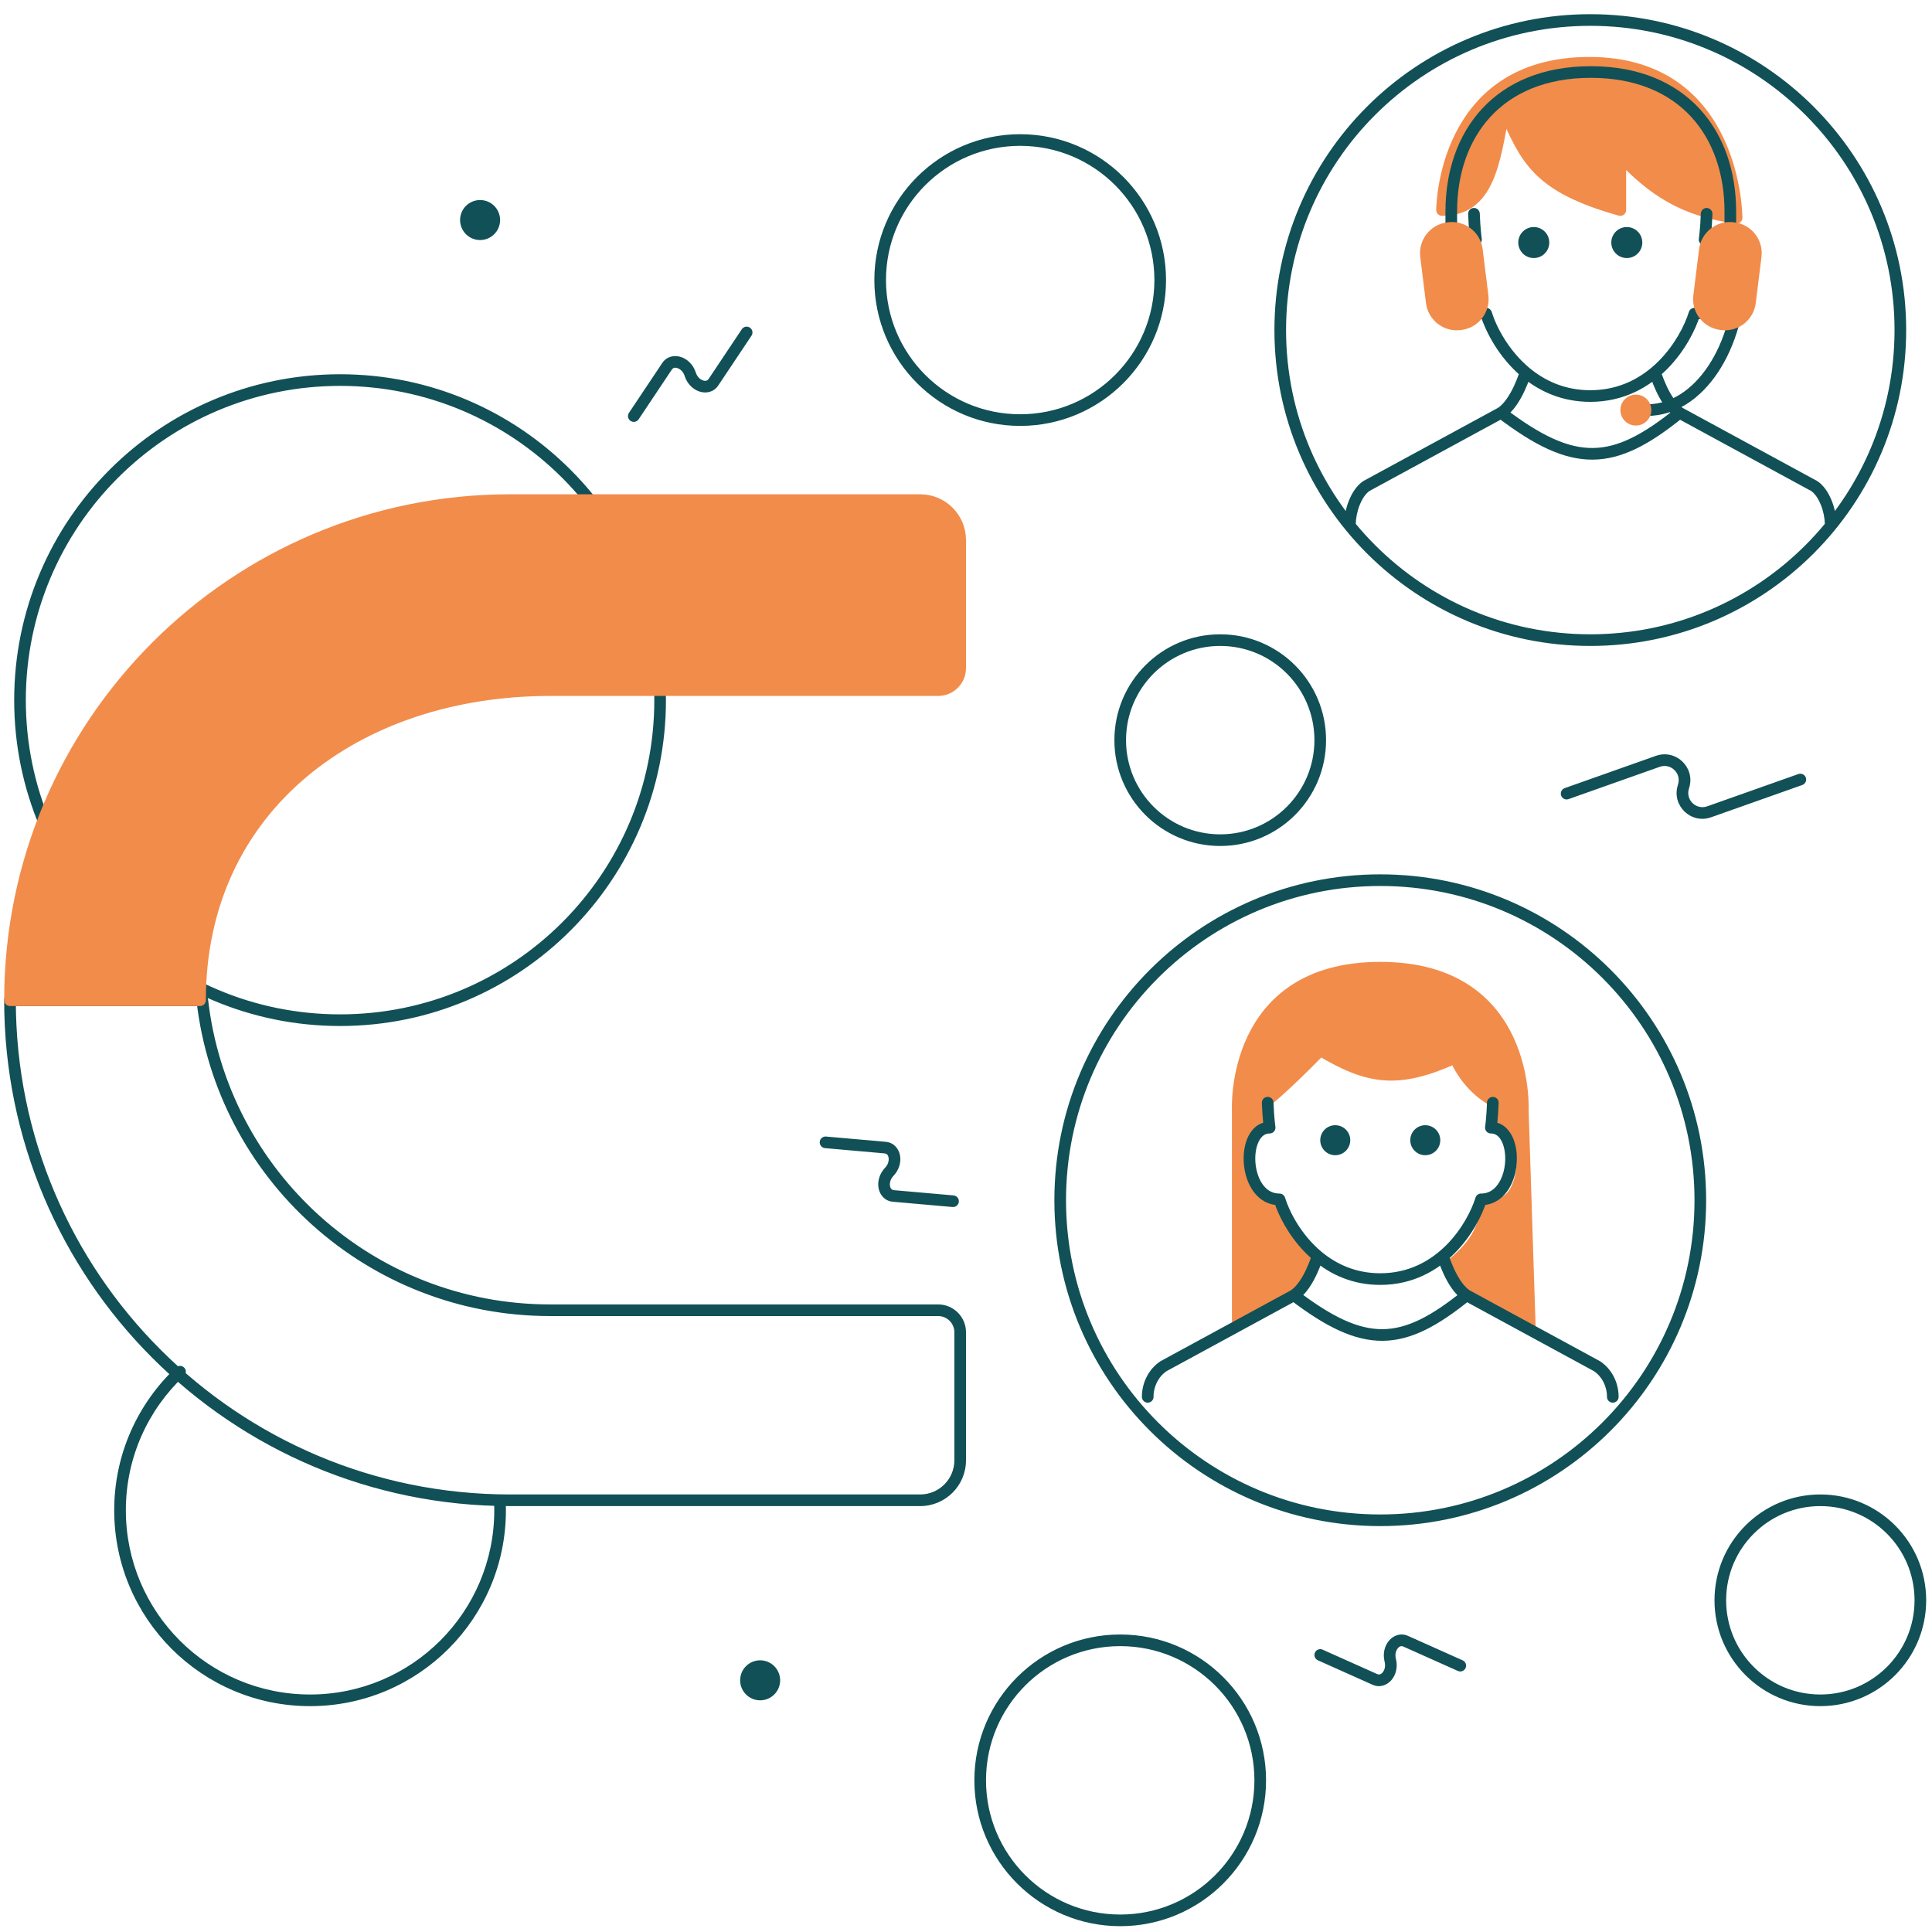 <svg width="166" height="166" viewBox="0 0 166 166" fill="none" xmlns="http://www.w3.org/2000/svg">
<path d="M139.22 18.047C131.974 16.016 131.101 13.59 129.23 9.389C128.397 14.005 127.898 18.047 123.902 18.047C123.902 18.047 123.902 5.393 136.556 5.393C149.21 5.393 149.21 18.713 149.21 18.713C144.703 18.134 142.045 16.381 139.22 13.385V18.047Z" fill="#F28C4B"/>
<path d="M130.841 95.391L131.444 114.082L125.643 110.215L124.396 108.926C127.041 106.876 127.767 105.104 127.619 103.125C131.486 105.059 131.727 96.048 128.908 96.68V92.168L123.107 85.723L112.15 87.012L108.927 92.168L108.283 96.68L106.994 97.324C106.301 101.304 106.57 102.877 109.572 103.125C109.841 105.298 110.99 106.439 112.794 108.281C112.062 110.653 110.121 111.824 106.349 113.438V95.391C106.349 95.391 105.704 83.145 118.595 83.145C131.486 83.145 130.841 95.391 130.841 95.391Z" fill="#F28C4B"/>
<path d="M130.841 95.391C126.479 94.83 125.04 90.879 125.04 90.879C120.164 93.082 117.66 92.756 113.439 90.235C113.439 90.235 109.061 94.788 107.638 95.391C107.638 95.391 105.704 83.145 118.595 83.145C131.486 83.145 130.841 95.391 130.841 95.391Z" fill="#F28C4B"/>
<path d="M130.841 95.391L131.444 114.082L125.643 110.215L124.396 108.926C127.041 106.876 127.767 105.104 127.619 103.125C131.486 105.059 131.727 96.048 128.908 96.68V92.168L123.107 85.723L112.15 87.012L108.927 92.168L108.283 96.68L106.994 97.324C106.301 101.304 106.57 102.877 109.572 103.125C109.841 105.298 110.99 106.439 112.794 108.281C112.062 110.653 110.121 111.824 106.349 113.438V95.391C106.349 95.391 105.704 83.145 118.595 83.145M130.841 95.391C130.841 95.391 131.486 83.145 118.595 83.145M130.841 95.391C126.479 94.83 125.04 90.879 125.04 90.879C120.164 93.082 117.66 92.756 113.439 90.235C113.439 90.235 109.061 94.788 107.638 95.391C107.638 95.391 105.704 83.145 118.595 83.145M139.22 18.047C131.974 16.016 131.101 13.59 129.23 9.389C128.397 14.005 127.898 18.047 123.902 18.047C123.902 18.047 123.902 5.393 136.556 5.393C149.21 5.393 149.21 18.713 149.21 18.713C144.703 18.134 142.045 16.381 139.22 13.385V18.047Z" stroke="#F28C4B" stroke-linecap="round" stroke-linejoin="round"/>
<path d="M148.672 19.508V18.176C148.672 11.555 144.676 6.188 136.684 6.188C128.691 6.188 124.695 11.555 124.695 18.176V20.84" stroke="#115056"/>
<path d="M149.531 23.246C149.531 29.867 145.953 35.234 141.539 35.234" stroke="#115056"/>
<path d="M145.589 26.952V26.452C145.37 26.452 145.176 26.595 145.111 26.804L145.589 26.952ZM146.462 20.583L145.967 20.511C145.946 20.655 145.989 20.8 146.084 20.91C146.179 21.02 146.317 21.083 146.462 21.083V20.583ZM127.692 26.952L128.17 26.804C128.105 26.595 127.912 26.452 127.692 26.452V26.952ZM126.819 20.583V21.083C126.964 21.083 127.102 21.02 127.197 20.91C127.292 20.8 127.335 20.655 127.314 20.511L126.819 20.583ZM155.873 41.756L156.148 41.339C156.137 41.331 156.124 41.324 156.112 41.317L155.873 41.756ZM156.787 45.01C156.787 45.286 157.011 45.51 157.287 45.51C157.563 45.51 157.787 45.286 157.787 45.01H157.287H156.787ZM142.686 31.845C142.609 31.58 142.331 31.428 142.066 31.506C141.801 31.583 141.649 31.86 141.726 32.126L142.206 31.985L142.686 31.845ZM117.408 41.756L117.169 41.317C117.157 41.324 117.145 41.331 117.133 41.339L117.408 41.756ZM115.494 45.01C115.494 45.286 115.718 45.51 115.994 45.51C116.27 45.51 116.494 45.286 116.494 45.01H115.994H115.494ZM147.135 18.387C147.145 18.111 146.929 17.879 146.653 17.869C146.377 17.86 146.146 18.076 146.136 18.352L146.636 18.369L147.135 18.387ZM127.145 18.352C127.135 18.076 126.904 17.86 126.628 17.869C126.352 17.879 126.136 18.111 126.146 18.387L126.645 18.369L127.145 18.352ZM154.854 67.448C155.115 67.356 155.251 67.071 155.159 66.81C155.067 66.55 154.781 66.414 154.521 66.506L154.687 66.977L154.854 67.448ZM146.851 69.752L146.684 69.281L146.684 69.281L146.851 69.752ZM144.629 67.643L145.109 67.785L145.109 67.785L144.629 67.643ZM144.665 67.523L144.185 67.381L144.185 67.381L144.665 67.523ZM142.443 65.414L142.276 64.943L142.276 64.943L142.443 65.414ZM134.44 67.718C134.179 67.81 134.043 68.095 134.135 68.356C134.227 68.616 134.513 68.752 134.773 68.66L134.606 68.189L134.44 67.718ZM113.642 141.741C113.39 141.628 113.094 141.741 112.981 141.993C112.868 142.246 112.981 142.541 113.233 142.654L113.437 142.198L113.642 141.741ZM118.133 144.298L117.929 144.755L117.929 144.755L118.133 144.298ZM119.464 142.701L119.95 142.587L119.95 142.587L119.464 142.701ZM119.442 142.611L118.956 142.725L118.956 142.725L119.442 142.611ZM120.773 141.014L120.978 140.558L120.978 140.558L120.773 141.014ZM125.264 143.571C125.517 143.684 125.812 143.571 125.925 143.319C126.038 143.067 125.925 142.771 125.673 142.658L125.469 143.115L125.264 143.571ZM64.569 28.844C64.722 28.615 64.66 28.304 64.431 28.151C64.201 27.997 63.891 28.059 63.737 28.289L64.153 28.567L64.569 28.844ZM61.297 32.845L60.881 32.567L60.881 32.567L61.297 32.845ZM59.32 32.202L58.847 32.364L58.847 32.364L59.32 32.202ZM59.29 32.114L59.763 31.952L59.763 31.952L59.29 32.114ZM57.313 31.471L57.729 31.749L57.729 31.749L57.313 31.471ZM54.042 35.471C53.888 35.701 53.95 36.012 54.18 36.165C54.409 36.318 54.72 36.256 54.873 36.027L54.457 35.749L54.042 35.471ZM70.976 97.653C70.701 97.629 70.458 97.832 70.434 98.107C70.409 98.382 70.613 98.625 70.888 98.649L70.932 98.151L70.976 97.653ZM76.056 98.604L76.1 98.106L76.1 98.106L76.056 98.604ZM76.44 100.646L76.071 100.31L76.071 100.31L76.44 100.646ZM76.378 100.715L76.747 101.052L76.747 101.052L76.378 100.715ZM76.762 102.758L76.806 102.26L76.806 102.26L76.762 102.758ZM81.842 103.708C82.117 103.733 82.36 103.529 82.384 103.254C82.409 102.979 82.205 102.736 81.93 102.712L81.886 103.21L81.842 103.708ZM15.811 118.222C16.012 118.033 16.022 117.717 15.833 117.516C15.644 117.314 15.328 117.304 15.127 117.493L15.469 117.858L15.811 118.222ZM43.446 128.88C43.432 128.605 43.197 128.393 42.921 128.407C42.645 128.421 42.433 128.656 42.447 128.932L42.947 128.906L43.446 128.88ZM80.606 112.578L80.606 112.078H80.606V112.578ZM47.266 112.578L47.266 113.078H47.266V112.578ZM82.5 114.472L82 114.472V114.472H82.5ZM82.5 125.469L83 125.469V125.469H82.5ZM79.062 128.906L79.062 128.406H79.062V128.906ZM43.828 128.906L43.828 129.406H43.828V128.906ZM0.859 85.938V85.438C0.583 85.438 0.359 85.661 0.359 85.938L0.859 85.938ZM17.382 85.938L17.879 85.881C17.85 85.628 17.636 85.438 17.382 85.438V85.938ZM127.253 103.052V102.552C127.034 102.552 126.84 102.695 126.776 102.904L127.253 103.052ZM128.098 96.889L127.603 96.817C127.582 96.96 127.625 97.106 127.72 97.216C127.815 97.326 127.953 97.389 128.098 97.389V96.889ZM109.934 103.052L110.412 102.904C110.347 102.695 110.153 102.552 109.934 102.552V103.052ZM109.089 96.889V97.389C109.234 97.389 109.372 97.326 109.467 97.216C109.562 97.106 109.605 96.96 109.584 96.817L109.089 96.889ZM137.206 117.379L137.481 116.961C137.469 116.954 137.457 116.946 137.445 116.94L137.206 117.379ZM138.074 120.019C138.074 120.295 138.298 120.519 138.574 120.519C138.85 120.519 139.074 120.295 139.074 120.019H138.574H138.074ZM124.459 107.783C124.382 107.518 124.104 107.366 123.839 107.443C123.574 107.52 123.422 107.798 123.499 108.063L123.979 107.923L124.459 107.783ZM99.981 117.379L99.743 116.94C99.73 116.946 99.718 116.954 99.706 116.961L99.981 117.379ZM98.113 120.019C98.113 120.295 98.337 120.519 98.613 120.519C98.889 120.519 99.113 120.295 99.113 120.019H98.613H98.113ZM128.766 94.763C128.776 94.487 128.56 94.256 128.284 94.246C128.008 94.237 127.776 94.453 127.767 94.728L128.266 94.746L128.766 94.763ZM109.421 94.728C109.411 94.453 109.179 94.237 108.903 94.246C108.627 94.256 108.412 94.487 108.421 94.763L108.921 94.746L109.421 94.728ZM110 28.359H109.5C109.5 43.349 121.651 55.5 136.641 55.5V55V54.5C122.203 54.5 110.5 42.796 110.5 28.359H110ZM136.641 55V55.5C151.63 55.5 163.781 43.349 163.781 28.359H163.281H162.781C162.781 42.796 151.078 54.5 136.641 54.5V55ZM163.281 28.359H163.781C163.781 13.37 151.63 1.219 136.641 1.219V1.719V2.219C151.078 2.219 162.781 13.922 162.781 28.359H163.281ZM136.641 1.719V1.219C121.651 1.219 109.5 13.37 109.5 28.359H110H110.5C110.5 13.922 122.203 2.219 136.641 2.219V1.719ZM145.589 26.952L145.111 26.804C144.768 27.916 143.923 29.612 142.518 31.021C141.121 32.423 139.187 33.528 136.641 33.528V34.028V34.528C139.507 34.528 141.684 33.274 143.226 31.727C144.76 30.189 145.682 28.346 146.067 27.099L145.589 26.952ZM145.589 26.952V27.452C146.594 27.452 147.361 26.954 147.877 26.253C148.385 25.565 148.659 24.674 148.733 23.81C148.807 22.948 148.686 22.055 148.339 21.356C147.986 20.645 147.363 20.083 146.462 20.083V20.583V21.083C146.871 21.083 147.203 21.317 147.443 21.801C147.689 22.295 147.8 22.994 147.737 23.725C147.675 24.453 147.445 25.155 147.072 25.66C146.709 26.153 146.221 26.452 145.589 26.452V26.952ZM127.692 26.952L127.214 27.099C127.653 28.52 128.794 30.727 130.754 32.369L131.075 31.985L131.396 31.602C129.612 30.108 128.563 28.079 128.17 26.804L127.692 26.952ZM131.075 31.985L130.754 32.369C132.234 33.608 134.186 34.528 136.641 34.528V34.028V33.528C134.456 33.528 132.725 32.715 131.396 31.602L131.075 31.985ZM127.692 26.952V26.452C127.06 26.452 126.572 26.153 126.209 25.66C125.836 25.155 125.606 24.453 125.544 23.725C125.481 22.994 125.592 22.295 125.838 21.801C126.078 21.317 126.41 21.083 126.819 21.083V20.583V20.083C125.918 20.083 125.295 20.645 124.943 21.356C124.595 22.055 124.474 22.948 124.548 23.81C124.622 24.674 124.896 25.565 125.404 26.253C125.92 26.954 126.687 27.452 127.692 27.452V26.952ZM144.304 35.468L144.066 35.908L155.634 42.196L155.873 41.756L156.112 41.317L144.543 35.029L144.304 35.468ZM155.873 41.756L155.598 42.174C155.916 42.383 156.22 42.811 156.446 43.369C156.668 43.918 156.787 44.523 156.787 45.01H157.287H157.787C157.787 44.381 157.638 43.649 157.373 42.994C157.111 42.349 156.708 41.707 156.148 41.339L155.873 41.756ZM142.206 31.985C141.726 32.126 141.726 32.126 141.726 32.126C141.726 32.126 141.726 32.126 141.726 32.126C141.726 32.126 141.726 32.126 141.726 32.127C141.726 32.127 141.727 32.128 141.727 32.129C141.727 32.131 141.728 32.133 141.729 32.136C141.731 32.142 141.733 32.15 141.737 32.161C141.743 32.182 141.753 32.213 141.765 32.252C141.79 32.329 141.826 32.439 141.875 32.574C141.97 32.842 142.113 33.21 142.3 33.609C142.662 34.379 143.235 35.363 144.029 35.886L144.304 35.468L144.579 35.051C144.034 34.691 143.558 33.934 143.205 33.184C143.035 32.821 142.904 32.484 142.816 32.237C142.772 32.114 142.739 32.014 142.717 31.946C142.706 31.912 142.698 31.886 142.693 31.869C142.69 31.86 142.688 31.854 142.687 31.85C142.687 31.848 142.686 31.847 142.686 31.846C142.686 31.846 142.686 31.845 142.686 31.845C142.686 31.845 142.686 31.845 142.686 31.845C142.686 31.845 142.686 31.845 142.686 31.845C142.686 31.845 142.686 31.845 142.206 31.985ZM128.977 35.468L128.738 35.029L117.169 41.317L117.408 41.756L117.647 42.196L129.216 35.908L128.977 35.468ZM117.408 41.756L117.133 41.339C116.573 41.707 116.17 42.349 115.908 42.994C115.643 43.649 115.494 44.381 115.494 45.01H115.994H116.494C116.494 44.523 116.613 43.918 116.835 43.369C117.061 42.811 117.365 42.383 117.683 42.174L117.408 41.756ZM131.075 31.985C130.595 31.845 130.595 31.845 130.595 31.845C130.595 31.845 130.595 31.845 130.595 31.845C130.595 31.845 130.595 31.845 130.595 31.845C130.595 31.845 130.595 31.846 130.595 31.846C130.595 31.847 130.594 31.848 130.594 31.85C130.593 31.854 130.591 31.86 130.588 31.869C130.583 31.886 130.575 31.912 130.564 31.946C130.542 32.014 130.509 32.114 130.465 32.237C130.377 32.484 130.246 32.821 130.076 33.184C129.723 33.934 129.247 34.691 128.702 35.051L128.977 35.468L129.252 35.886C130.046 35.363 130.619 34.379 130.981 33.609C131.168 33.21 131.311 32.842 131.407 32.574C131.455 32.439 131.491 32.329 131.516 32.252C131.529 32.213 131.538 32.182 131.545 32.161C131.548 32.15 131.55 32.142 131.552 32.136C131.553 32.133 131.554 32.131 131.554 32.129C131.554 32.128 131.555 32.127 131.555 32.127C131.555 32.126 131.555 32.126 131.555 32.126C131.555 32.126 131.555 32.126 131.555 32.126C131.555 32.126 131.555 32.126 131.075 31.985ZM146.462 20.583C146.957 20.655 146.957 20.655 146.957 20.655C146.957 20.655 146.957 20.655 146.957 20.655C146.957 20.655 146.957 20.655 146.957 20.655C146.957 20.654 146.957 20.654 146.957 20.654C146.957 20.653 146.957 20.652 146.957 20.651C146.958 20.649 146.958 20.646 146.959 20.642C146.96 20.635 146.961 20.624 146.963 20.61C146.967 20.581 146.972 20.54 146.979 20.487C146.992 20.38 147.01 20.225 147.029 20.028C147.067 19.634 147.111 19.07 147.135 18.387L146.636 18.369L146.136 18.352C146.113 19.011 146.07 19.554 146.034 19.931C146.015 20.119 145.998 20.266 145.986 20.365C145.98 20.414 145.975 20.452 145.972 20.476C145.97 20.489 145.969 20.498 145.968 20.504C145.968 20.507 145.967 20.509 145.967 20.51C145.967 20.511 145.967 20.511 145.967 20.511C145.967 20.511 145.967 20.511 145.967 20.511C145.967 20.511 145.967 20.511 145.967 20.511C145.967 20.511 145.967 20.511 145.967 20.511C145.967 20.511 145.967 20.511 146.462 20.583ZM126.819 20.583C127.314 20.511 127.314 20.511 127.314 20.511C127.314 20.511 127.314 20.511 127.314 20.511C127.314 20.511 127.314 20.511 127.314 20.511C127.314 20.511 127.314 20.511 127.314 20.511C127.314 20.511 127.314 20.511 127.314 20.51C127.314 20.509 127.313 20.507 127.313 20.504C127.312 20.498 127.311 20.489 127.309 20.476C127.306 20.452 127.301 20.414 127.295 20.365C127.283 20.266 127.266 20.119 127.248 19.931C127.211 19.554 127.168 19.011 127.145 18.352L126.645 18.369L126.146 18.387C126.17 19.07 126.214 19.634 126.252 20.028C126.271 20.225 126.289 20.38 126.302 20.487C126.309 20.54 126.314 20.581 126.318 20.61C126.32 20.624 126.321 20.635 126.323 20.642C126.323 20.646 126.323 20.649 126.324 20.651C126.324 20.652 126.324 20.653 126.324 20.654C126.324 20.654 126.324 20.654 126.324 20.655C126.324 20.655 126.324 20.655 126.324 20.655C126.324 20.655 126.324 20.655 126.324 20.655C126.324 20.655 126.324 20.655 126.819 20.583ZM144.304 35.468L143.99 35.08C141.16 37.373 139.011 38.474 136.854 38.493C134.694 38.511 132.4 37.445 129.28 35.071L128.977 35.468L128.674 35.866C131.834 38.271 134.355 39.514 136.863 39.493C139.375 39.471 141.749 38.182 144.619 35.857L144.304 35.468ZM75.625 24.062H75.125C75.125 30.983 80.735 36.594 87.656 36.594V36.094V35.594C81.288 35.594 76.125 30.431 76.125 24.062H75.625ZM87.656 36.094V36.594C94.577 36.594 100.187 30.983 100.187 24.062H99.687H99.187C99.187 30.431 94.025 35.594 87.656 35.594V36.094ZM99.687 24.062H100.187C100.187 17.142 94.577 11.531 87.656 11.531V12.031V12.531C94.025 12.531 99.187 17.694 99.187 24.062H99.687ZM87.656 12.031V11.531C80.735 11.531 75.125 17.142 75.125 24.062H75.625H76.125C76.125 17.694 81.288 12.531 87.656 12.531V12.031ZM96.25 63.594H95.75C95.75 68.616 99.821 72.688 104.844 72.688V72.188V71.688C100.374 71.688 96.75 68.064 96.75 63.594H96.25ZM104.844 72.188V72.688C109.866 72.688 113.937 68.616 113.937 63.594H113.437H112.937C112.937 68.064 109.314 71.688 104.844 71.688V72.188ZM113.437 63.594H113.937C113.937 58.571 109.866 54.5 104.844 54.5V55V55.5C109.314 55.5 112.937 59.124 112.937 63.594H113.437ZM104.844 55V54.5C99.821 54.5 95.75 58.571 95.75 63.594H96.25H96.75C96.75 59.124 100.374 55.5 104.844 55.5V55ZM147.812 137.5H147.312C147.312 142.522 151.384 146.594 156.406 146.594V146.094V145.594C151.936 145.594 148.312 141.97 148.312 137.5H147.812ZM156.406 146.094V146.594C161.428 146.594 165.5 142.522 165.5 137.5H165H164.5C164.5 141.97 160.876 145.594 156.406 145.594V146.094ZM165 137.5H165.5C165.5 132.478 161.428 128.406 156.406 128.406V128.906V129.406C160.876 129.406 164.5 133.03 164.5 137.5H165ZM156.406 128.906V128.406C151.384 128.406 147.312 132.478 147.312 137.5H147.812H148.312C148.312 133.03 151.936 129.406 156.406 129.406V128.906ZM84.219 152.969H83.719C83.719 159.89 89.329 165.5 96.25 165.5V165V164.5C89.881 164.5 84.719 159.337 84.719 152.969H84.219ZM96.25 165V165.5C103.171 165.5 108.781 159.89 108.781 152.969H108.281H107.781C107.781 159.337 102.618 164.5 96.25 164.5V165ZM108.281 152.969H108.781C108.781 146.048 103.171 140.438 96.25 140.438V140.938V141.438C102.618 141.438 107.781 146.6 107.781 152.969H108.281ZM96.25 140.938V140.438C89.329 140.438 83.719 146.048 83.719 152.969H84.219H84.719C84.719 146.6 89.881 141.438 96.25 141.438V140.938ZM154.687 66.977L154.521 66.506L146.684 69.281L146.851 69.752L147.017 70.223L154.854 67.448L154.687 66.977ZM144.629 67.643L145.109 67.785L145.144 67.665L144.665 67.523L144.185 67.381L144.15 67.501L144.629 67.643ZM142.443 65.414L142.276 64.943L134.44 67.718L134.606 68.189L134.773 68.66L142.61 65.885L142.443 65.414ZM144.665 67.523L145.144 67.665C145.66 65.927 143.986 64.338 142.276 64.943L142.443 65.414L142.61 65.885C143.549 65.553 144.469 66.426 144.185 67.381L144.665 67.523ZM146.851 69.752L146.684 69.281C145.745 69.613 144.825 68.74 145.109 67.785L144.629 67.643L144.15 67.5C143.634 69.239 145.308 70.828 147.017 70.223L146.851 69.752ZM113.437 142.198L113.233 142.654L117.929 144.755L118.133 144.298L118.337 143.842L113.642 141.741L113.437 142.198ZM119.464 142.701L119.95 142.587L119.929 142.497L119.442 142.611L118.956 142.725L118.977 142.816L119.464 142.701ZM120.773 141.014L120.569 141.471L125.264 143.571L125.469 143.115L125.673 142.658L120.978 140.558L120.773 141.014ZM119.442 142.611L119.929 142.497C119.844 142.135 119.945 141.809 120.105 141.618C120.258 141.434 120.421 141.404 120.569 141.471L120.773 141.014L120.978 140.558C120.333 140.269 119.71 140.529 119.337 140.977C118.969 141.418 118.801 142.068 118.956 142.725L119.442 142.611ZM118.133 144.298L117.929 144.755C118.574 145.043 119.196 144.784 119.57 144.335C119.937 143.895 120.105 143.245 119.95 142.587L119.464 142.701L118.977 142.816C119.062 143.178 118.961 143.504 118.801 143.695C118.648 143.879 118.485 143.908 118.337 143.842L118.133 144.298ZM64.153 28.567L63.737 28.289L60.881 32.567L61.297 32.845L61.713 33.122L64.569 28.844L64.153 28.567ZM59.32 32.202L59.793 32.039L59.763 31.952L59.29 32.114L58.817 32.276L58.847 32.364L59.32 32.202ZM57.313 31.471L56.898 31.194L54.042 35.471L54.457 35.749L54.873 36.027L57.729 31.749L57.313 31.471ZM59.29 32.114L59.763 31.952C59.544 31.313 59.056 30.852 58.51 30.675C57.955 30.494 57.29 30.606 56.898 31.194L57.313 31.471L57.729 31.749C57.819 31.613 57.973 31.552 58.201 31.626C58.438 31.703 58.697 31.925 58.817 32.276L59.29 32.114ZM61.297 32.845L60.881 32.567C60.791 32.702 60.638 32.764 60.41 32.69C60.173 32.613 59.914 32.391 59.793 32.039L59.32 32.202L58.847 32.364C59.067 33.003 59.555 33.464 60.101 33.641C60.656 33.822 61.321 33.71 61.713 33.122L61.297 32.845ZM70.932 98.151L70.888 98.649L76.012 99.102L76.056 98.604L76.1 98.106L70.976 97.653L70.932 98.151ZM76.44 100.646L76.071 100.31L76.008 100.378L76.378 100.715L76.747 101.052L76.81 100.983L76.44 100.646ZM76.762 102.758L76.719 103.256L81.842 103.708L81.886 103.21L81.93 102.712L76.806 102.26L76.762 102.758ZM76.378 100.715L76.008 100.378C75.553 100.877 75.383 101.527 75.489 102.09C75.597 102.664 76.015 103.194 76.719 103.256L76.762 102.758L76.806 102.26C76.644 102.245 76.516 102.141 76.472 101.905C76.426 101.66 76.497 101.327 76.747 101.052L76.378 100.715ZM76.056 98.604L76.012 99.102C76.174 99.116 76.302 99.221 76.346 99.456C76.392 99.701 76.321 100.035 76.071 100.31L76.44 100.646L76.81 100.983C77.265 100.484 77.435 99.835 77.329 99.271C77.221 98.698 76.803 98.168 76.1 98.106L76.056 98.604ZM1.719 60.156H1.219C1.219 75.62 13.755 88.156 29.219 88.156V87.656V87.156C14.307 87.156 2.219 75.068 2.219 60.156H1.719ZM29.219 87.656V88.156C44.683 88.156 57.219 75.62 57.219 60.156H56.719H56.219C56.219 75.068 44.13 87.156 29.219 87.156V87.656ZM56.719 60.156H57.219C57.219 44.692 44.683 32.156 29.219 32.156V32.656V33.156C44.13 33.156 56.219 45.245 56.219 60.156H56.719ZM29.219 32.656V32.156C13.755 32.156 1.219 44.692 1.219 60.156H1.719H2.219C2.219 45.245 14.307 33.156 29.219 33.156V32.656ZM10.313 129.766H9.813C9.813 139.06 17.347 146.594 26.641 146.594V146.094V145.594C17.899 145.594 10.813 138.507 10.813 129.766H10.313ZM26.641 146.094V146.594C35.935 146.594 43.469 139.06 43.469 129.766H42.969H42.469C42.469 138.507 35.382 145.594 26.641 145.594V146.094ZM15.469 117.858L15.127 117.493C11.856 120.563 9.813 124.926 9.813 129.766H10.313H10.813C10.813 125.213 12.734 121.111 15.811 118.222L15.469 117.858ZM42.969 129.766H43.469C43.469 129.469 43.461 129.174 43.446 128.88L42.947 128.906L42.447 128.932C42.462 129.208 42.469 129.486 42.469 129.766H42.969ZM80.606 112.578V112.078H47.266V112.578V113.078H80.606V112.578ZM82.5 114.472H82V125.469H82.5H83V114.472H82.5ZM79.062 128.906V128.406H43.828V128.906V129.406H79.062V128.906ZM43.828 128.906L43.828 128.406C20.373 128.406 1.359 109.392 1.359 85.938L0.859 85.938L0.359 85.938C0.359 109.945 19.821 129.406 43.828 129.406L43.828 128.906ZM82.5 125.469L82 125.469C82 127.091 80.685 128.406 79.062 128.406L79.062 128.906L79.062 129.406C81.237 129.406 83 127.643 83 125.469L82.5 125.469ZM80.606 112.578L80.606 113.078C81.376 113.078 82 113.702 82 114.472L82.5 114.472L83 114.472C83 113.15 81.928 112.078 80.606 112.078L80.606 112.578ZM47.266 112.578L47.266 112.078C32.074 112.078 19.556 100.624 17.879 85.881L17.382 85.938L16.885 85.994C18.619 101.237 31.559 113.078 47.266 113.078L47.266 112.578ZM0.859 85.938V86.438H17.382V85.938V85.438H0.859V85.938ZM91.094 103.125H90.594C90.594 118.589 103.13 131.125 118.594 131.125V130.625V130.125C103.682 130.125 91.594 118.037 91.594 103.125H91.094ZM118.594 130.625V131.125C134.058 131.125 146.594 118.589 146.594 103.125H146.094H145.594C145.594 118.037 133.505 130.125 118.594 130.125V130.625ZM146.094 103.125H146.594C146.594 87.661 134.058 75.125 118.594 75.125V75.625V76.125C133.505 76.125 145.594 88.213 145.594 103.125H146.094ZM118.594 75.625V75.125C103.13 75.125 90.594 87.661 90.594 103.125H91.094H91.594C91.594 88.213 103.682 76.125 118.594 76.125V75.625ZM127.253 103.052L126.776 102.904C126.444 103.978 125.628 105.616 124.27 106.979C122.92 108.333 121.052 109.4 118.594 109.4V109.9V110.4C121.373 110.4 123.483 109.184 124.978 107.685C126.464 106.194 127.358 104.408 127.731 103.199L127.253 103.052ZM127.253 103.052V103.552C128.232 103.552 128.978 103.067 129.481 102.385C129.974 101.716 130.241 100.851 130.312 100.013C130.384 99.177 130.267 98.309 129.929 97.629C129.585 96.938 128.978 96.389 128.098 96.389V96.889V97.389C128.486 97.389 128.802 97.609 129.033 98.074C129.269 98.549 129.376 99.223 129.316 99.927C129.256 100.63 129.034 101.306 128.676 101.792C128.327 102.266 127.859 102.552 127.253 102.552V103.052ZM109.934 103.052L109.456 103.199C109.881 104.577 110.987 106.716 112.887 108.306L113.208 107.923L113.529 107.54C111.805 106.096 110.791 104.135 110.412 102.904L109.934 103.052ZM113.208 107.923L112.887 108.306C114.321 109.508 116.214 110.4 118.594 110.4V109.9V109.4C116.484 109.4 114.812 108.615 113.529 107.54L113.208 107.923ZM109.934 103.052V102.552C109.328 102.552 108.86 102.266 108.511 101.792C108.153 101.306 107.931 100.63 107.871 99.927C107.811 99.223 107.918 98.549 108.154 98.074C108.385 97.609 108.701 97.389 109.089 97.389V96.889V96.389C108.209 96.389 107.602 96.938 107.258 97.629C106.92 98.309 106.803 99.177 106.875 100.013C106.947 100.851 107.213 101.716 107.706 102.385C108.209 103.067 108.955 103.552 109.934 103.552V103.052ZM126.01 111.294L125.771 111.733L136.967 117.818L137.206 117.379L137.445 116.94L126.249 110.854L126.01 111.294ZM137.206 117.379L136.931 117.796C137.63 118.257 138.074 119.095 138.074 120.019H138.574H139.074C139.074 118.783 138.481 117.62 137.481 116.961L137.206 117.379ZM123.979 107.923C123.499 108.063 123.499 108.063 123.499 108.063C123.499 108.063 123.499 108.064 123.5 108.064C123.5 108.064 123.5 108.064 123.5 108.064C123.5 108.065 123.5 108.066 123.5 108.066C123.501 108.068 123.502 108.07 123.502 108.073C123.504 108.079 123.507 108.087 123.51 108.098C123.516 108.118 123.525 108.148 123.537 108.186C123.561 108.261 123.597 108.368 123.644 108.498C123.736 108.758 123.875 109.115 124.056 109.501C124.406 110.247 124.963 111.203 125.735 111.711L126.01 111.294L126.285 110.876C125.761 110.531 125.302 109.801 124.961 109.076C124.797 108.726 124.67 108.4 124.585 108.161C124.543 108.042 124.511 107.946 124.49 107.88C124.479 107.847 124.471 107.822 124.466 107.806C124.464 107.797 124.462 107.791 124.461 107.787C124.46 107.785 124.46 107.784 124.459 107.783C124.459 107.783 124.459 107.783 124.459 107.783C124.459 107.783 124.459 107.783 124.459 107.783C124.459 107.783 124.459 107.783 124.459 107.783C124.459 107.783 124.459 107.783 123.979 107.923ZM111.177 111.294L110.938 110.854L99.743 116.94L99.981 117.379L100.22 117.818L111.416 111.733L111.177 111.294ZM99.981 117.379L99.706 116.961C98.707 117.62 98.113 118.783 98.113 120.019H98.613H99.113C99.113 119.095 99.557 118.257 100.256 117.796L99.981 117.379ZM113.208 107.923C112.728 107.783 112.728 107.783 112.728 107.783C112.728 107.783 112.728 107.783 112.728 107.783C112.728 107.783 112.728 107.783 112.728 107.783C112.728 107.783 112.728 107.783 112.728 107.783C112.727 107.784 112.727 107.785 112.727 107.787C112.725 107.791 112.724 107.797 112.721 107.806C112.716 107.822 112.708 107.847 112.698 107.88C112.676 107.946 112.644 108.042 112.602 108.161C112.517 108.4 112.39 108.726 112.226 109.076C111.885 109.801 111.426 110.531 110.902 110.876L111.177 111.294L111.452 111.711C112.224 111.203 112.781 110.247 113.131 109.501C113.312 109.115 113.451 108.758 113.544 108.498C113.59 108.368 113.626 108.261 113.65 108.186C113.662 108.148 113.671 108.118 113.677 108.098C113.681 108.087 113.683 108.079 113.685 108.073C113.686 108.07 113.686 108.068 113.687 108.066C113.687 108.066 113.687 108.065 113.687 108.064C113.688 108.064 113.688 108.064 113.688 108.064C113.688 108.064 113.688 108.063 113.688 108.063C113.688 108.063 113.688 108.063 113.208 107.923ZM128.098 96.889C128.593 96.96 128.593 96.96 128.593 96.96C128.593 96.96 128.593 96.96 128.593 96.96C128.593 96.96 128.593 96.96 128.593 96.96C128.593 96.96 128.593 96.96 128.593 96.959C128.593 96.959 128.593 96.958 128.593 96.957C128.594 96.955 128.594 96.952 128.595 96.948C128.596 96.941 128.597 96.93 128.599 96.916C128.603 96.889 128.608 96.849 128.614 96.797C128.627 96.694 128.644 96.544 128.663 96.353C128.7 95.971 128.743 95.425 128.766 94.763L128.266 94.746L127.767 94.728C127.744 95.366 127.703 95.892 127.667 96.256C127.65 96.438 127.633 96.58 127.622 96.676C127.616 96.723 127.611 96.759 127.608 96.783C127.606 96.795 127.605 96.804 127.604 96.809C127.604 96.812 127.604 96.814 127.604 96.816C127.603 96.816 127.603 96.817 127.603 96.817C127.603 96.817 127.603 96.817 127.603 96.817C127.603 96.817 127.603 96.817 127.603 96.817C127.603 96.817 127.603 96.817 127.603 96.817C127.603 96.817 127.603 96.817 128.098 96.889ZM109.089 96.889C109.584 96.817 109.584 96.817 109.584 96.817C109.584 96.817 109.584 96.817 109.584 96.817C109.584 96.817 109.584 96.817 109.584 96.817C109.584 96.817 109.584 96.817 109.584 96.817C109.584 96.817 109.584 96.816 109.584 96.816C109.583 96.814 109.583 96.812 109.583 96.809C109.582 96.804 109.581 96.795 109.579 96.783C109.576 96.759 109.571 96.723 109.565 96.676C109.554 96.58 109.537 96.438 109.52 96.256C109.484 95.892 109.443 95.366 109.421 94.728L108.921 94.746L108.421 94.763C108.444 95.425 108.487 95.971 108.524 96.353C108.543 96.544 108.56 96.694 108.573 96.797C108.579 96.849 108.584 96.889 108.588 96.916C108.59 96.93 108.591 96.941 108.592 96.948C108.593 96.952 108.593 96.955 108.594 96.957C108.594 96.958 108.594 96.959 108.594 96.959C108.594 96.96 108.594 96.96 108.594 96.96C108.594 96.96 108.594 96.96 108.594 96.96C108.594 96.96 108.594 96.96 108.594 96.96C108.594 96.96 108.594 96.96 109.089 96.889ZM126.01 111.294L125.695 110.905C122.957 113.124 120.882 114.186 118.8 114.204C116.715 114.222 114.499 113.193 111.48 110.896L111.177 111.294L110.874 111.692C113.933 114.019 116.376 115.225 118.809 115.204C121.245 115.183 123.547 113.933 126.325 111.682L126.01 111.294Z" fill="#115056"/>
<path d="M47.266 59.297L80.606 59.297C81.652 59.297 82.5 58.449 82.5 57.403L82.5 46.406C82.5 44.508 80.961 42.969 79.062 42.969L43.828 42.969C20.097 42.969 0.859 62.206 0.859 85.938L17.188 85.938C17.188 69.326 30.654 59.297 47.266 59.297Z" fill="#F28C4B" stroke="#F28C4B" stroke-linecap="round" stroke-linejoin="round"/>
<path d="M138.445 20.84C138.445 21.576 139.042 22.172 139.777 22.172C140.513 22.172 141.109 21.576 141.109 20.84C141.109 20.104 140.513 19.508 139.777 19.508C139.042 19.508 138.445 20.104 138.445 20.84Z" fill="#115056"/>
<path d="M130.453 20.84C130.453 21.576 131.049 22.172 131.785 22.172C132.52 22.172 133.117 21.576 133.117 20.84C133.117 20.104 132.52 19.508 131.785 19.508C131.049 19.508 130.453 20.104 130.453 20.84Z" fill="#115056"/>
<path d="M121.172 97.969C121.172 98.681 121.749 99.258 122.461 99.258C123.173 99.258 123.75 98.681 123.75 97.969C123.75 97.257 123.173 96.68 122.461 96.68C121.749 96.68 121.172 97.257 121.172 97.969Z" fill="#115056"/>
<path d="M113.438 97.969C113.438 98.681 114.015 99.258 114.727 99.258C115.439 99.258 116.016 98.681 116.016 97.969C116.016 97.257 115.439 96.68 114.727 96.68C114.015 96.68 113.438 97.257 113.438 97.969Z" fill="#115056"/>
<path d="M39.531 18.906C39.531 19.855 40.301 20.625 41.25 20.625C42.199 20.625 42.969 19.855 42.969 18.906C42.969 17.957 42.199 17.188 41.25 17.188C40.301 17.188 39.531 17.957 39.531 18.906Z" fill="#115056"/>
<path d="M63.594 144.375C63.594 145.324 64.363 146.094 65.312 146.094C66.262 146.094 67.031 145.324 67.031 144.375C67.031 143.426 66.262 142.656 65.312 142.656C64.363 142.656 63.594 143.426 63.594 144.375Z" fill="#115056"/>
<path d="M140.555 34.402C141.014 34.402 141.387 34.775 141.387 35.234C141.387 35.693 141.014 36.066 140.555 36.066C140.095 36.066 139.723 35.693 139.723 35.234C139.723 34.774 140.095 34.402 140.555 34.402ZM124.481 19.593C125.667 19.446 126.748 20.288 126.896 21.474L127.388 25.44C127.535 26.626 126.693 27.706 125.507 27.854L125.433 27.864C124.247 28.011 123.166 27.168 123.019 25.982L122.526 22.017C122.379 20.831 123.221 19.75 124.407 19.603L124.481 19.593ZM148.896 19.593L148.971 19.603C150.157 19.75 150.999 20.831 150.852 22.017L150.359 25.982C150.212 27.168 149.131 28.011 147.945 27.864L147.871 27.854C146.685 27.707 145.843 26.626 145.99 25.44L146.482 21.474C146.63 20.288 147.711 19.446 148.896 19.593Z" fill="#F28C4B" stroke="#F28C4B"/>
</svg>
